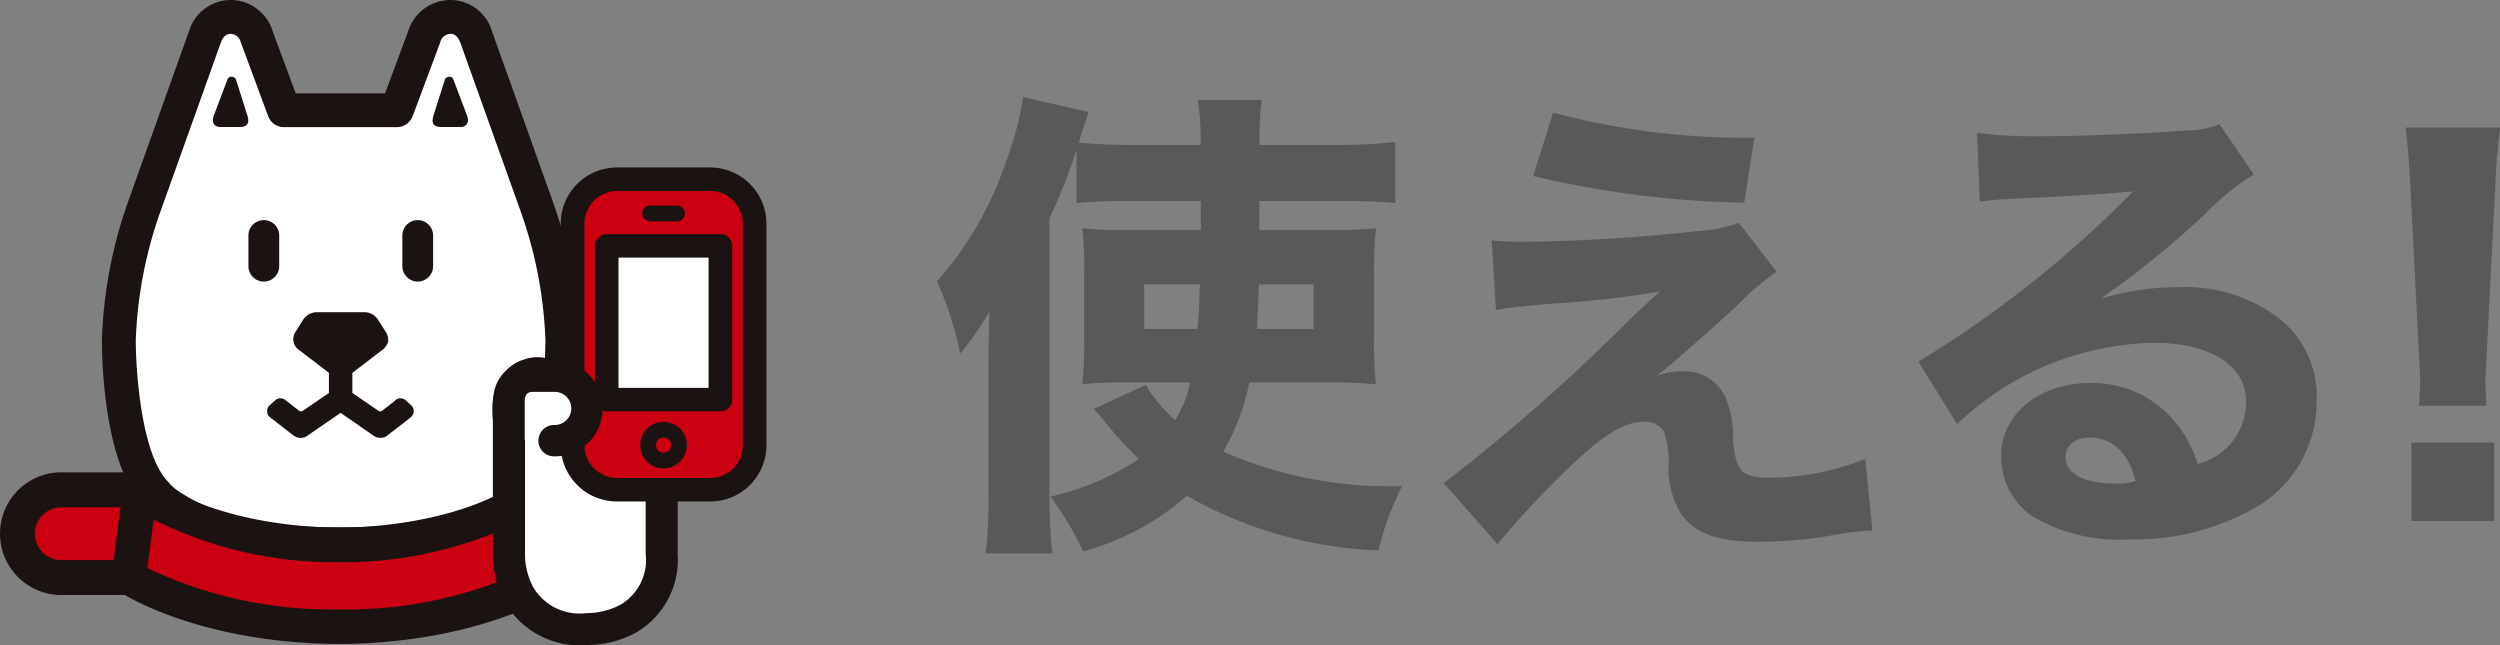 <svg xmlns="http://www.w3.org/2000/svg" xmlns:xlink="http://www.w3.org/1999/xlink" width="93.002" height="24" viewBox="0 0 93.002 24"><rect x="0" y="0" width="93.002" height="24" fill="#808080" stroke="none"/><defs><clipPath id="a"><rect width="28.508" height="24" fill="none"/></clipPath></defs><g transform="translate(-6712.5 -685.5)"><path d="M-19.836-11.52v1.08h-2.718a13.656,13.656,0,0,1-1.692-.072,13.01,13.01,0,0,1,.072,1.656v2.52A14,14,0,0,1-24.246-4.7a11.056,11.056,0,0,1,1.4-.072h2.61a4.017,4.017,0,0,1-.558,1.4,5.872,5.872,0,0,1-1.026-1.188l-.054-.126-1.944.9c.126.144.2.216.306.342A14.184,14.184,0,0,0-22.14-1.926a9.766,9.766,0,0,1-3.294,1.4A11.426,11.426,0,0,1-24.21,1.512a9.6,9.6,0,0,0,3.852-2.07A15.556,15.556,0,0,0-13.23,1.476a11.073,11.073,0,0,1,.882-2.394A15.366,15.366,0,0,1-19.008-2.2a7.975,7.975,0,0,0,.972-2.574h2.97A15.245,15.245,0,0,1-13.32-4.7a13.073,13.073,0,0,1-.072-1.71V-8.82a14.419,14.419,0,0,1,.072-1.692,14.366,14.366,0,0,1-1.71.072h-2.628v-1.08h3.2c.72,0,1.314.018,1.854.072v-2.268a19.215,19.215,0,0,1-2.16.108h-2.88a10.332,10.332,0,0,1,.072-1.674h-2.376a10.7,10.7,0,0,1,.108,1.674h-2.592c-.684,0-1.458-.036-1.944-.09.036-.09.054-.2.09-.306.126-.378.144-.432.27-.828l-2.43-.558a11.708,11.708,0,0,1-.648,2.43,12.861,12.861,0,0,1-2.556,4.428,12.981,12.981,0,0,1,.864,2.682A10.679,10.679,0,0,0-27.7-7.416c-.036,1.35-.036,1.548-.036,1.926V-.5a15.262,15.262,0,0,1-.108,2.088h2.484a19.932,19.932,0,0,1-.108-2.07V-10.872a21.742,21.742,0,0,0,1.008-2.556v1.98A17.544,17.544,0,0,1-22.7-11.52Zm-.036,3.1c-.018.684-.036,1.134-.09,1.656h-1.98V-8.424Zm4.23,0v1.656h-2.106c.018-.486.054-.972.072-1.656Zm8.172-4.032a36.515,36.515,0,0,0,7.848.99l.378-2.412a28.025,28.025,0,0,1-7.488-.936ZM-8.856-7.47c.54-.09,1.17-.162,2.088-.234a38.466,38.466,0,0,0,4.014-.45c-.522.468-.756.684-1.368,1.278A68.82,68.82,0,0,1-10.8-1.026l2,2.268a34.4,34.4,0,0,1,2.43-2.628c1.458-1.422,2.25-1.926,3.042-1.926a.816.816,0,0,1,.72.36,3.5,3.5,0,0,1,.18,1.1,3.281,3.281,0,0,0,.4,1.872c.486.792,1.35,1.134,2.9,1.134A16.494,16.494,0,0,0,3.528.936a10.728,10.728,0,0,1,1.62-.2l-.27-2.664a9.725,9.725,0,0,1-3.546.7c-1.044,0-1.278-.234-1.368-1.44a3.673,3.673,0,0,0-.306-1.6,1.672,1.672,0,0,0-1.62-.918A2.324,2.324,0,0,0-2.9-5c.216-.162.288-.234.558-.45.18-.162.306-.27.414-.36.882-.774.936-.81,2.016-1.8A9.752,9.752,0,0,1,1.584-8.892L.18-10.71a5.391,5.391,0,0,1-1.548.306,64.236,64.236,0,0,1-6.588.4c-.324,0-.558-.018-1.062-.054Zm18-4.032c.54-.072.7-.072,1.278-.108,2.646-.126,2.952-.144,4.428-.27A41.327,41.327,0,0,1,6.858-5.544L8.3-3.222a10.85,10.85,0,0,1,7.344-3.024c2.07,0,3.4.846,3.4,2.16a2.347,2.347,0,0,1-1.8,2.34,4.592,4.592,0,0,0-.828-1.548,3.993,3.993,0,0,0-3.168-1.458c-1.908,0-3.312,1.17-3.312,2.718a2.7,2.7,0,0,0,1.1,2.2,6.31,6.31,0,0,0,3.654.9,9.069,9.069,0,0,0,4.518-1.08A4.542,4.542,0,0,0,21.672-4.1a3.679,3.679,0,0,0-1.314-2.988A5.7,5.7,0,0,0,16.6-8.316a9.888,9.888,0,0,0-2.97.432,34.4,34.4,0,0,0,3.906-3.168,9.274,9.274,0,0,1,1.8-1.458l-1.278-1.872a3.055,3.055,0,0,1-1.224.234c-1.674.126-3.906.216-5.454.216a16.067,16.067,0,0,1-2.34-.126Zm5.8,10.4a2.624,2.624,0,0,1-.756.09c-1.17,0-1.854-.36-1.854-.99,0-.432.36-.72.9-.72C14.076-2.718,14.67-2.16,14.94-1.1ZM27.99-3.906c-.018-.45-.036-.63-.036-.828,0-.216,0-.216.054-1.3l.306-5.922c.036-.936.108-1.782.18-2.3h-3.51c.072.612.144,1.494.18,2.3L25.47-6.03c.054,1.044.054,1.044.054,1.278,0,.2-.018.4-.036.846ZM28.278.378V-2.538H25.2V.378Z" transform="translate(6777.008 704.5)" fill="#333" opacity="0.5"/><g transform="translate(6703.5 667.5)"><g transform="translate(9 18)" clip-path="url(#a)"><path d="M18.632,21.09c3.278,0,4.9-.538,6.238-1.388a2.523,2.523,0,0,0,.585-.5c1.392-1.426,1.375-5.707,1.375-5.707a16.436,16.436,0,0,0-.941-4.944S23.83,2.792,23.633,2.236l-.008-.021a1,1,0,0,0-.955-.74,1.041,1.041,0,0,0-.974.74l-.006.019-1.008,2.71h-4.2l-1.008-2.71-.006-.019a1.042,1.042,0,0,0-.974-.74,1,1,0,0,0-.955.74l-.007.021c-.2.556-2.258,6.315-2.258,6.315a16.449,16.449,0,0,0-.94,4.944s-.017,4.281,1.375,5.707a2.526,2.526,0,0,0,.587.5c1.34.85,2.957,1.388,6.235,1.388Z" transform="translate(-5.918 -0.844)" fill="#fff"/><path d="M17.79,20.874h-.1c-3,0-4.908-.43-6.572-1.485a3.242,3.242,0,0,1-.717-.61C8.893,17.2,8.865,13.113,8.867,12.65a16.933,16.933,0,0,1,.98-5.162L12.1,1.181l.005-.015A1.63,1.63,0,0,1,13.692,0h0a1.65,1.65,0,0,1,1.54,1.2l.846,2.273H19.4l.856-2.3A1.654,1.654,0,0,1,21.829,0a1.617,1.617,0,0,1,1.545,1.152l.01.027c.2.556,2.256,6.315,2.256,6.315a16.924,16.924,0,0,1,.978,5.156c0,.46-.026,4.548-1.535,6.126a3.239,3.239,0,0,1-.718.61c-1.665,1.055-3.57,1.485-6.574,1.485m-6.427-2.906a1.983,1.983,0,0,0,.429.359c1.223.775,2.694,1.291,5.9,1.291h.1c3.208,0,4.679-.516,5.9-1.29a1.969,1.969,0,0,0,.434-.364c.011-.013.027-.031.039-.043.992-1.016,1.2-4.145,1.2-5.265a15.914,15.914,0,0,0-.9-4.728c0-.008-2.039-5.7-2.256-6.315L22.2,1.595c-.1-.291-.262-.334-.351-.336a.4.4,0,0,0-.39.295c0,.008-.016.048-.019.056L20.429,4.32a.629.629,0,0,1-.589.409h-4.2a.628.628,0,0,1-.589-.409L14.047,1.61l-.015-.043a.4.4,0,0,0-.377-.307c-.1,0-.267.045-.36.316l-.016.041c-.192.543-2.252,6.3-2.252,6.3a15.94,15.94,0,0,0-.9,4.733c0,1.122.2,4.251,1.2,5.268a.58.58,0,0,1,.043.049Z" transform="translate(-5.076 0)" fill="#1a1311"/><path d="M27.68,29.455l1.141-.873a.58.58,0,0,0,.233-.327.571.571,0,0,0-.113-.388l-.262-.419a.629.629,0,0,0-.47-.28H26.362a.63.63,0,0,0-.471.28l-.261.419a.487.487,0,0,0,.12.715l1.141.873Z" transform="translate(-14.613 -15.554)" fill="#1a1311"/><path d="M19.391,6.8a.178.178,0,0,0-.171-.131.165.165,0,0,0-.163.131l-.5,1.321c-.08.205-.021.42.248.42h.712c.3,0,.375-.151.293-.42Z" transform="translate(-10.605 -3.817)" fill="#1a1311"/><path d="M38.091,6.8a.176.176,0,0,1,.171-.131.166.166,0,0,1,.163.131l.5,1.321c.08.205.021.42-.248.42h-.711c-.3,0-.375-.151-.293-.42Z" transform="translate(-21.549 -3.817)" fill="#1a1311"/><path d="M.572,0h0a.573.573,0,0,1,.573.573V1.715a.572.572,0,0,1-.572.572h0A.572.572,0,0,1,0,1.714V.572A.572.572,0,0,1,.572,0Z" transform="translate(9.242 8.188)" fill="#1a1311"/><path d="M.572,0h0a.572.572,0,0,1,.572.572V1.714a.572.572,0,0,1-.572.572h0A.571.571,0,0,1,0,1.715V.572A.572.572,0,0,1,.572,0Z" transform="translate(14.968 8.188)" fill="#1a1311"/><path d="M23.945,32.763l.457.355a.211.211,0,0,0,.1.052.2.2,0,0,0,.108-.047l.935-.64v-.849a.429.429,0,0,1,.858,0v1.074a.429.429,0,0,1-.185.352l-1.484,1.02a.435.435,0,0,1-.244.076.431.431,0,0,1-.259-.088l-.871-.675a.3.3,0,0,1-.036-.436l.236-.212a.286.286,0,0,1,.382.019" transform="translate(-13.309 -17.865)" fill="#1a1311"/><path d="M31.1,32.763l-.457.355a.214.214,0,0,1-.1.052.2.2,0,0,1-.107-.047l-.935-.64v-.849a.429.429,0,0,0-.858,0v1.074a.429.429,0,0,0,.185.352L30.3,34.08a.429.429,0,0,0,.5-.012l.87-.675a.3.3,0,0,0,.036-.436l-.236-.212a.285.285,0,0,0-.381.019" transform="translate(-16.393 -17.865)" fill="#1a1311"/><path d="M6.068,45.885H3.153a1.633,1.633,0,1,1,0-3.265H6.068" transform="translate(-0.87 -24.4)" fill="#cb0011"/><path d="M5.2,45.665H2.283a2.282,2.282,0,1,1,0-4.564H5.2a.65.65,0,1,1,0,1.3H2.283a.983.983,0,1,0,0,1.966H5.2a.65.65,0,1,1,0,1.3" transform="translate(0 -23.53)" fill="#1a1311"/><path d="M18.988,47.719a15.146,15.146,0,0,1-7.78-1.836l.421-3.252c2.741,2.124,7.283,2.048,7.283,2.048h.218s4.543.076,7.283-2.048l.421,3.252a15.146,15.146,0,0,1-7.78,1.836Z" transform="translate(-6.417 -24.406)" fill="#cb0011"/><path d="M18.127,47.5h0c-5.2-.036-8.013-1.866-8.131-1.944a.642.642,0,0,1-.283-.619l.421-3.252a.643.643,0,0,1,1.032-.426c2.524,1.957,6.839,1.911,6.878,1.913h.229c.055,0,4.364.044,6.889-1.913a.643.643,0,0,1,1.032.426l.421,3.252a.643.643,0,0,1-.282.619c-.118.078-2.935,1.907-8.131,1.944Zm0-1.287h.065a15.761,15.761,0,0,0,7.087-1.539l-.233-1.8a15.065,15.065,0,0,1-6.789,1.585h-.208a15,15,0,0,1-6.778-1.585l-.233,1.8a15.776,15.776,0,0,0,7.089,1.539" transform="translate(-5.555 -23.544)" fill="#1a1311"/><path d="M46.158,32.073a1.05,1.05,0,0,0-1.173-.381s-.863.181-.723,1.672v4.981a2.843,2.843,0,0,0,5.686,0V33.406s.17-1.333-.744-1.715a1.025,1.025,0,0,0-1.143.381s-.026-1.08-.979-1.08c0,0-.924-.024-.924,1.08" transform="translate(-25.332 -17.743)" fill="#fff"/><path d="M46.327,40.947A3.208,3.208,0,0,1,43.346,39.4a3.793,3.793,0,0,1-.476-1.81c0-.027,0-.046,0-.063V32.6a3.407,3.407,0,0,1-.017-.346,2.141,2.141,0,0,1,.539-1.544,1.428,1.428,0,0,1,.614-.381,1.453,1.453,0,0,1,.518-.093,1.366,1.366,0,0,1,.483.085,1.346,1.346,0,0,1,.47-.485,1.558,1.558,0,0,1,.8-.232H46.3a1.509,1.509,0,0,1,.89.285,1.488,1.488,0,0,1,.4.444,1.639,1.639,0,0,1,1.019,0l.029.011a1.74,1.74,0,0,1,.954,1.024,2.923,2.923,0,0,1,.165.992c0,.127-.006.222-.012.277v4.908a3.143,3.143,0,0,1-1.539,2.93,3.839,3.839,0,0,1-1.821.469h-.058m.058-1.189a2.668,2.668,0,0,0,1.234-.312,1.936,1.936,0,0,0,.936-1.9V32.61l.006-.071a.134.134,0,0,0,0-.037c0-.03.005-.08.005-.138a1.7,1.7,0,0,0-.091-.574.548.548,0,0,0-.276-.336H48.2a.458.458,0,0,0-.106-.012.4.4,0,0,0-.351.189.595.595,0,0,1-1.071-.34c0-.008,0-.022,0-.039a1.473,1.473,0,0,0-.031-.153.5.5,0,0,0-.148-.257.327.327,0,0,0-.2-.051h-.012l-.044.006a.349.349,0,0,0-.118.046c-.058.053-.136.059-.152.432a.6.6,0,0,1-1.072.355s-.008-.011-.019-.024a.851.851,0,0,0-.094-.083.392.392,0,0,0-.245-.1.339.339,0,0,0-.121.024l-.066.021h0s0,0-.009.006a.3.3,0,0,0-.087.064.972.972,0,0,0-.2.714c0,.08.005.164.012.257l0,.058V37.58h0v.014a2.612,2.612,0,0,0,.318,1.218,2,2,0,0,0,1.952.946h.055Zm-1.023-8.482.481-.351Z" transform="translate(-24.535 -16.948)" fill="#1a1311"/><path d="M50.815,35.671c0,.36-.216.646-.479.646s-.481-.287-.481-.646.215-.645.481-.645.479.289.479.645" transform="translate(-28.542 -20.052)" fill="#1a1311"/><path d="M53.857,36.909c0,.357-.215.646-.479.646s-.483-.289-.483-.646.217-.645.483-.645.479.289.479.645" transform="translate(-30.282 -20.761)" fill="#1a1311"/><rect width="6.768" height="11.552" rx="2" transform="translate(21.302 6.668)" fill="#cb0011"/><path d="M54.356,27H50.9A2.094,2.094,0,0,1,48.8,24.91V16.666A2.094,2.094,0,0,1,50.9,14.574h3.461a2.094,2.094,0,0,1,2.092,2.092V24.91A2.094,2.094,0,0,1,54.356,27M50.9,15.449a1.218,1.218,0,0,0-1.216,1.217V24.91A1.218,1.218,0,0,0,50.9,26.126h3.461a1.218,1.218,0,0,0,1.216-1.216V16.666a1.218,1.218,0,0,0-1.216-1.217Z" transform="translate(-27.941 -8.344)" fill="#1a1311"/><rect width="4.23" height="5.721" transform="translate(22.57 9.145)" fill="#fff"/><path d="M56.441,26.965h-4.23a.438.438,0,0,1-.438-.438V20.805a.437.437,0,0,1,.438-.437h4.23a.437.437,0,0,1,.438.437v5.722a.437.437,0,0,1-.438.438m-3.792-.875H56V21.243H52.649Z" transform="translate(-29.64 -11.661)" fill="#1a1311"/><path d="M56.585,38.44a.866.866,0,1,1,.866-.866.867.867,0,0,1-.866.866m0-1.148a.282.282,0,1,0,.283.282.282.282,0,0,0-.283-.282" transform="translate(-31.9 -21.016)" fill="#1a1311"/><path d="M57.185,18.476h-1a.292.292,0,1,1,0-.584h1a.292.292,0,1,1,0,.584" transform="translate(-32 -10.243)" fill="#1a1311"/><path d="M46,35.134a1.2,1.2,0,1,0,0-2.4h-.805a.88.88,0,0,0-.894.866V35.09" transform="translate(-25.361 -18.741)" fill="#fff"/><path d="M45.216,34.936a.584.584,0,1,1,0-1.167.616.616,0,1,0,0-1.232h-.805c-.087,0-.29,0-.312.31v1.461a.584.584,0,1,1-1.167,0V32.82a1.448,1.448,0,0,1,1.478-1.45h.805a1.783,1.783,0,1,1,0,3.566" transform="translate(-24.579 -17.959)" fill="#1a1311"/></g></g></g></svg>